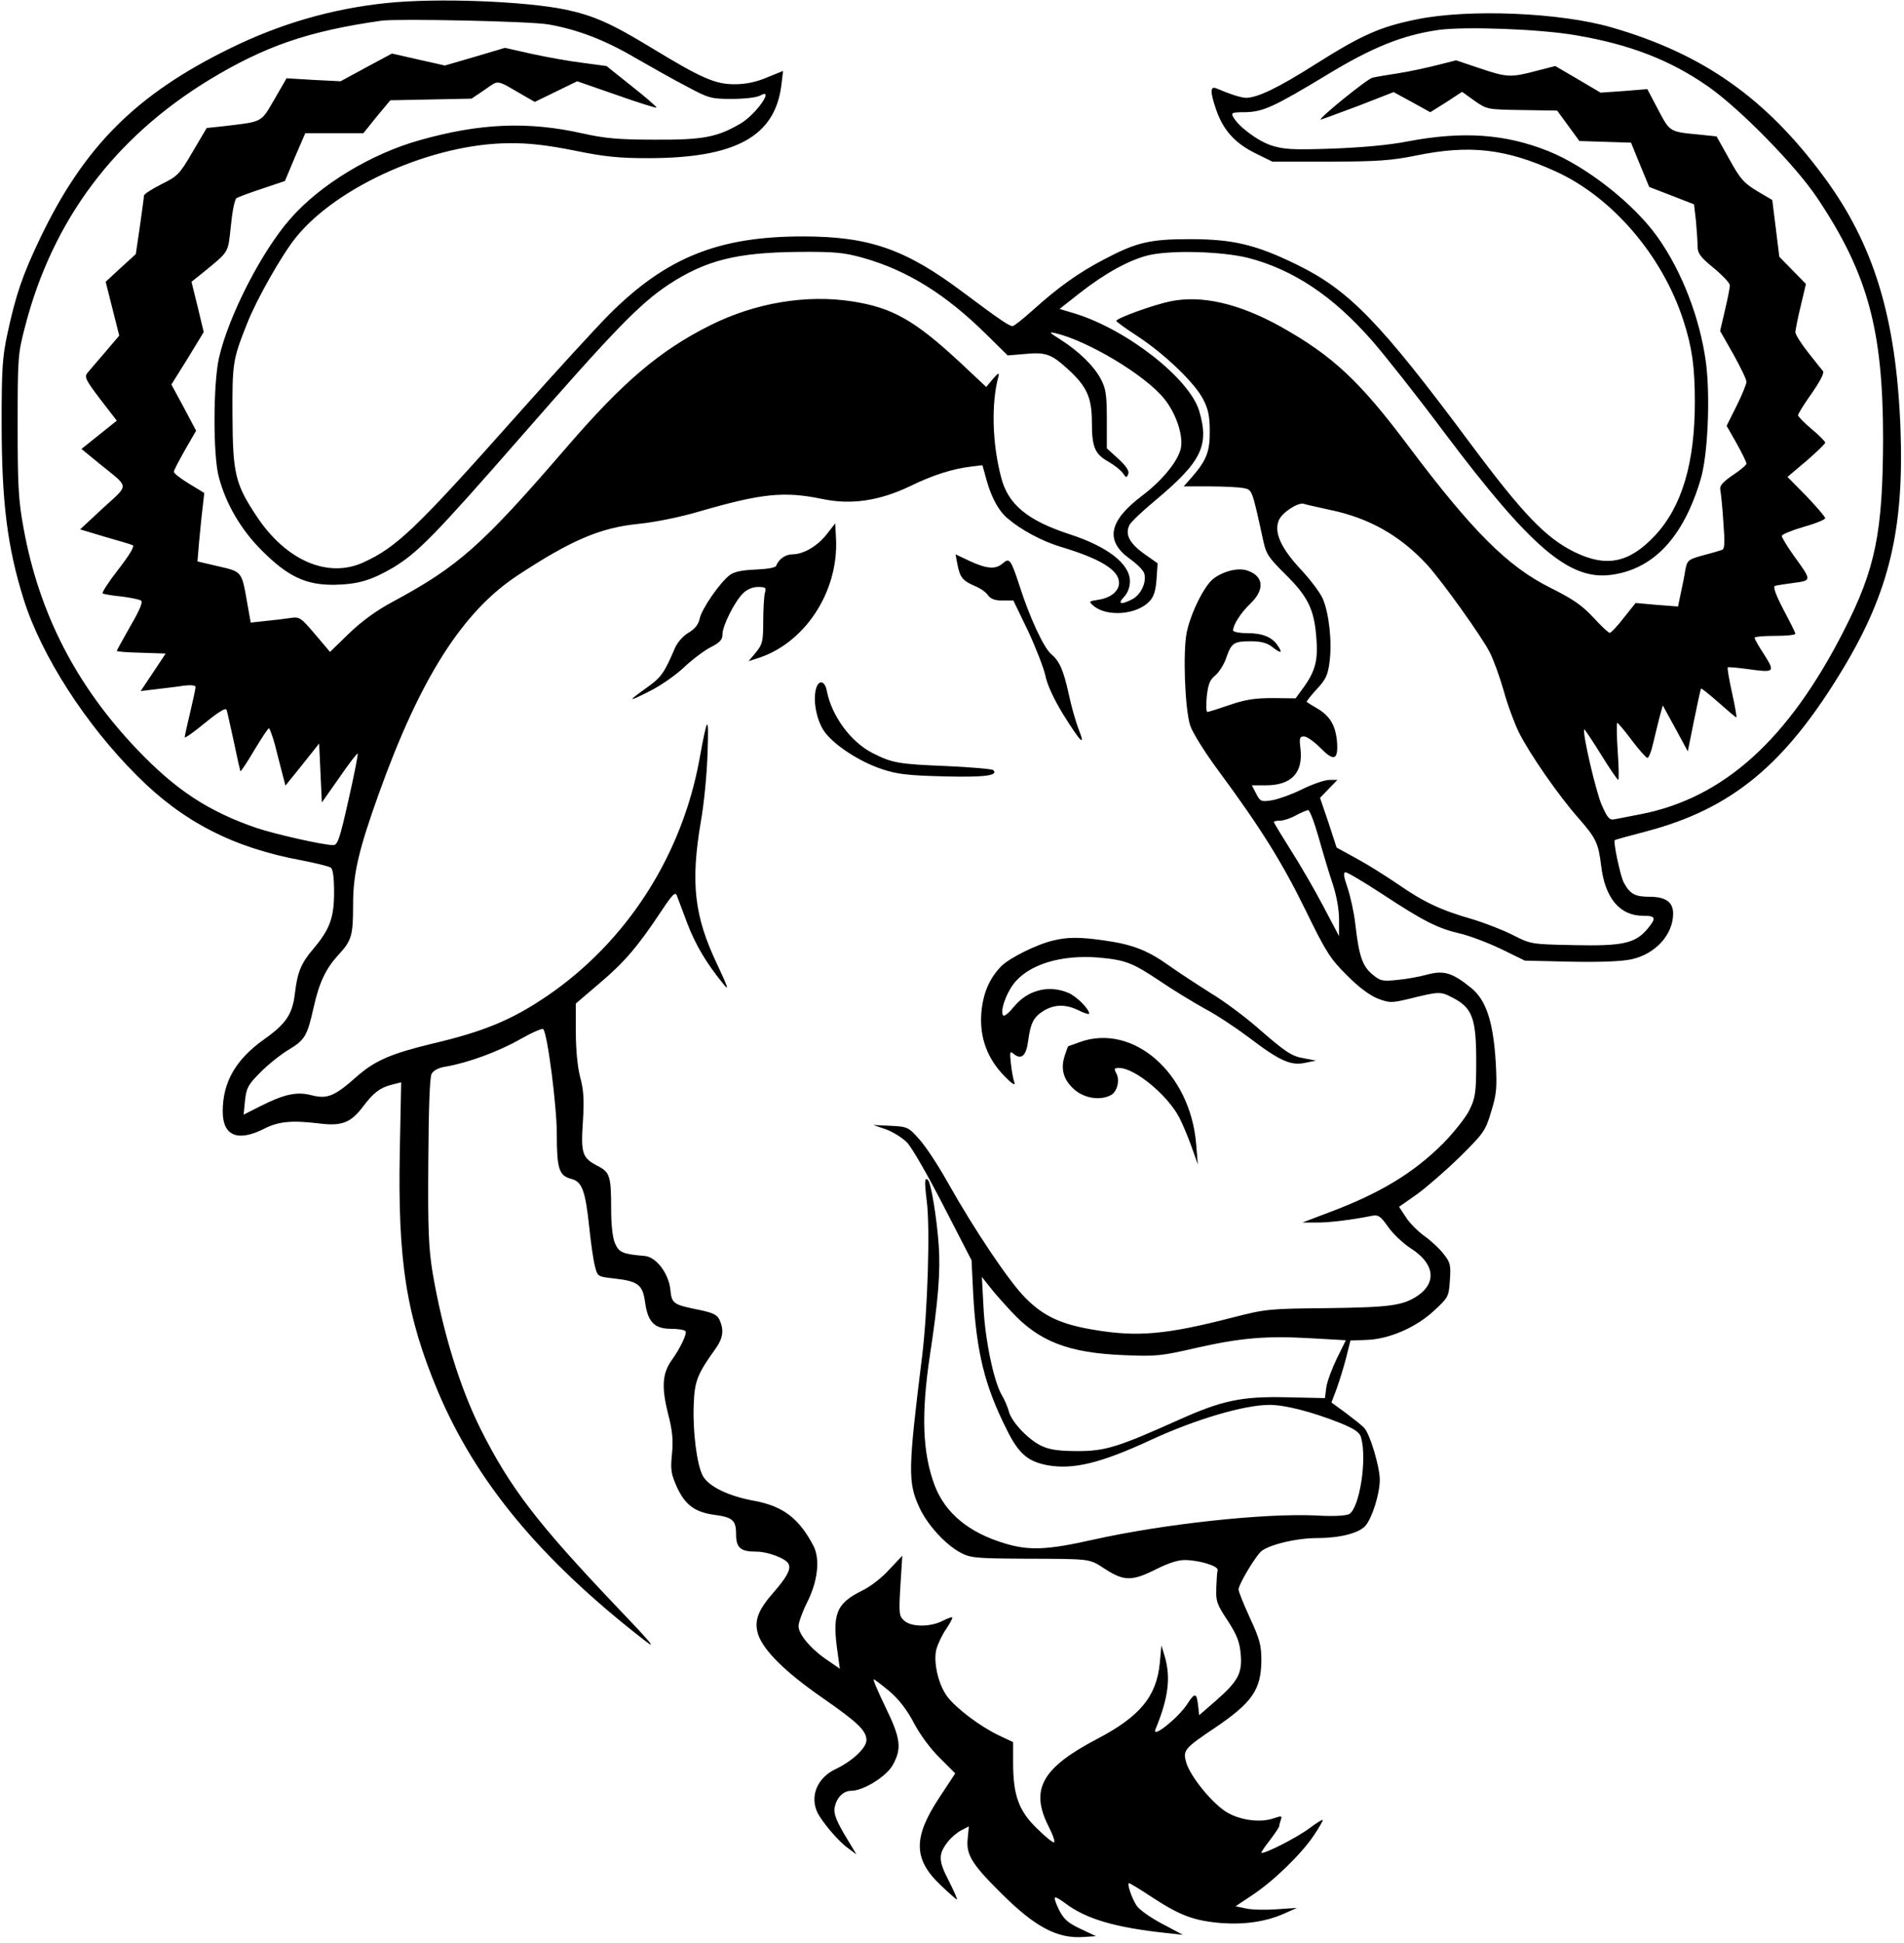 <?xml version="1.0" standalone="no"?>
<!DOCTYPE svg PUBLIC "-//W3C//DTD SVG 20010904//EN"
 "http://www.w3.org/TR/2001/REC-SVG-20010904/DTD/svg10.dtd">
<svg version="1.0" xmlns="http://www.w3.org/2000/svg"
 width="701pt" height="715pt" viewBox="0 0 701 715"
 preserveAspectRatio="xMidYMid meet">
<g transform="translate(0,715) scale(0.1,-0.1)"
fill="#000000" stroke="none">
<path d="M1425 7139 c-203 -21 -393 -76 -580 -168 -344 -169 -534 -359 -695
-693 -67 -140 -91 -210 -122 -353 -19 -87 -22 -130 -22 -330 0 -293 21 -458
81 -650 65 -207 228 -461 418 -650 169 -170 356 -265 605 -311 52 -10 101 -22
108 -27 8 -6 12 -37 12 -91 0 -93 -16 -136 -75 -206 -47 -55 -60 -88 -69 -164
-9 -78 -32 -113 -114 -171 -104 -74 -152 -157 -152 -265 0 -90 55 -113 152
-64 55 28 103 32 209 19 78 -9 111 4 155 62 39 52 63 70 105 81 l36 9 -5 -252
c-8 -408 24 -608 140 -885 141 -333 376 -617 759 -915 51 -40 29 -13 -108 130
-285 300 -385 430 -493 645 -77 154 -140 359 -177 575 -15 92 -18 159 -16 412
1 190 5 309 12 321 7 13 26 23 53 27 81 14 193 55 272 100 44 25 83 42 86 38
16 -18 50 -285 50 -385 0 -129 8 -154 52 -166 41 -10 53 -41 68 -183 6 -57 15
-120 21 -141 9 -36 10 -36 72 -43 87 -10 103 -23 112 -87 10 -73 34 -98 96
-98 26 0 50 -4 53 -9 6 -9 -19 -62 -52 -108 -33 -47 -37 -97 -13 -193 17 -65
20 -100 15 -151 -6 -59 -3 -74 19 -123 29 -63 65 -90 133 -100 71 -9 84 -20
84 -71 0 -51 16 -65 74 -65 44 0 113 -26 120 -47 8 -19 -8 -48 -56 -103 -58
-66 -72 -105 -57 -154 20 -60 100 -139 237 -234 131 -91 162 -121 162 -156 0
-28 -52 -77 -113 -106 -69 -32 -97 -102 -66 -163 20 -37 78 -105 111 -128 l31
-23 -27 45 c-48 78 -59 106 -52 132 8 34 32 57 60 57 45 0 130 53 153 95 34
61 29 98 -27 213 -27 56 -47 102 -43 102 3 0 29 -20 58 -44 35 -30 65 -69 90
-117 22 -42 61 -95 95 -128 l57 -57 -58 -88 c-98 -148 -97 -228 5 -324 30 -29
57 -52 59 -52 3 0 -11 31 -30 69 -39 75 -39 98 -2 145 11 14 33 33 49 41 l27
14 -4 -43 c-7 -60 14 -95 121 -201 127 -127 209 -170 306 -163 l45 3 -57 27
c-45 21 -61 35 -78 68 -12 23 -19 44 -16 47 2 3 20 -7 38 -21 77 -58 185 -90
378 -110 l55 -6 -77 41 c-42 22 -84 52 -93 66 -18 27 -37 83 -28 83 3 0 43
-24 88 -54 101 -66 154 -85 254 -93 86 -6 165 6 231 36 l45 20 -75 -5 c-41 -3
-92 -2 -113 3 l-38 8 63 42 c77 51 178 149 224 217 19 28 34 54 34 58 0 4 -21
-9 -48 -29 -44 -34 -170 -98 -178 -91 -1 2 13 23 32 47 18 24 34 47 34 52 0 4
3 14 6 23 5 14 2 14 -26 5 -52 -19 -133 -6 -181 27 -54 37 -126 128 -141 176
-14 47 -9 53 104 129 139 94 171 141 172 249 0 55 -6 78 -42 156 -23 50 -42
97 -42 105 0 16 51 104 79 136 22 26 131 53 210 53 84 0 154 18 178 45 25 29
53 118 53 170 0 47 -37 171 -58 191 -8 9 -39 33 -68 55 l-52 38 19 50 c10 28
26 79 35 114 l16 64 56 2 c84 2 184 45 251 107 53 49 55 52 59 112 4 55 2 66
-22 96 -14 19 -46 49 -71 67 -24 17 -56 49 -69 70 l-25 38 67 47 c37 27 108
89 159 139 86 85 92 94 113 164 20 64 22 88 17 180 -9 150 -35 230 -90 275
-69 56 -100 66 -161 50 -28 -8 -78 -17 -111 -20 -56 -6 -63 -4 -93 21 -36 30
-49 68 -62 184 -5 43 -18 103 -29 135 -14 41 -16 56 -7 56 7 0 68 -36 135 -80
154 -101 204 -126 285 -145 35 -8 104 -34 152 -57 l88 -43 170 -4 c110 -2 188
1 223 9 88 19 153 91 153 168 0 43 -28 62 -88 62 -52 0 -71 10 -94 53 -12 22
-39 149 -33 155 1 2 53 16 114 32 317 83 514 246 727 600 170 282 225 514 211
885 -16 408 -98 676 -283 926 -213 288 -444 451 -780 548 -189 55 -526 69
-717 30 -135 -27 -204 -58 -372 -164 -140 -89 -216 -125 -258 -125 -20 1 -57
13 -109 35 -23 9 -23 -13 0 -80 26 -74 68 -121 142 -158 l65 -32 210 0 c177 1
227 4 320 23 196 40 328 25 511 -58 210 -95 395 -311 472 -550 32 -98 42 -172
42 -299 0 -226 -48 -386 -147 -492 -95 -101 -179 -118 -297 -60 -105 52 -189
139 -384 401 -332 446 -445 562 -637 656 -151 74 -236 94 -395 94 -147 0 -197
-12 -316 -75 -94 -49 -169 -103 -261 -186 -36 -32 -69 -59 -75 -59 -12 0 -44
21 -183 125 -212 159 -346 205 -589 205 -310 0 -502 -77 -711 -285 -49 -49
-202 -216 -339 -370 -376 -423 -446 -489 -569 -545 -130 -59 -284 7 -392 170
-79 119 -88 157 -89 370 -1 194 1 207 54 340 35 89 128 253 180 317 153 189
506 345 785 346 72 1 139 -7 240 -27 111 -23 167 -28 270 -28 324 0 469 80
492 270 l6 51 -59 -24 c-40 -17 -79 -25 -119 -25 -72 0 -121 21 -313 138 -142
86 -207 115 -311 137 -152 31 -473 43 -656 24z m595 -79 c107 -19 207 -57 319
-123 58 -33 144 -82 191 -106 80 -43 89 -45 165 -45 45 0 90 5 103 12 56 32
-13 -68 -72 -103 -86 -50 -137 -60 -316 -59 -134 0 -184 5 -265 23 -200 45
-378 38 -600 -25 -179 -50 -367 -164 -476 -289 -105 -119 -228 -358 -263 -513
-21 -94 -22 -354 -1 -435 26 -101 82 -196 159 -273 96 -96 162 -127 267 -126
88 2 135 16 216 63 91 55 152 117 473 484 340 389 436 488 542 558 136 89 250
118 478 120 134 1 166 -2 238 -22 162 -46 303 -133 454 -282 l78 -77 59 5 c80
8 100 1 160 -53 72 -65 91 -106 91 -198 0 -92 11 -117 61 -145 21 -12 45 -31
53 -42 12 -18 14 -18 20 -3 4 11 -7 28 -36 55 l-43 39 0 108 c0 90 -4 113 -22
147 -26 49 -81 102 -148 145 -42 26 -45 30 -20 24 118 -27 331 -154 401 -241
45 -55 72 -139 61 -185 -12 -48 -70 -118 -143 -173 -122 -92 -136 -165 -45
-231 27 -19 51 -43 54 -55 9 -32 -13 -78 -44 -94 -42 -22 -56 -18 -31 8 14 15
22 36 22 58 0 64 -82 128 -225 174 -152 50 -224 109 -249 208 -33 124 -37 273
-10 372 4 15 -1 13 -20 -9 l-25 -30 -96 90 c-167 155 -249 202 -398 225 -168
26 -356 -5 -522 -88 -186 -93 -321 -208 -528 -448 -314 -364 -399 -439 -642
-570 -60 -32 -113 -71 -160 -116 l-70 -68 -55 65 c-52 61 -57 65 -90 60 -19
-3 -60 -8 -91 -11 l-56 -6 -13 73 c-20 116 -19 114 -106 134 l-77 18 6 72 c4
39 9 96 13 126 l6 54 -56 34 c-31 19 -56 38 -56 44 0 5 19 41 41 80 l41 71
-45 85 -46 85 60 96 59 97 -22 92 -23 93 45 36 c95 78 89 68 100 170 5 52 14
98 21 102 7 4 49 20 95 35 l83 28 37 88 38 88 107 0 107 0 49 61 50 60 150 3
149 3 49 33 c54 37 38 39 142 -21 l42 -24 78 38 78 38 144 -50 c79 -28 146
-49 148 -47 2 2 -38 37 -90 78 l-94 75 -89 12 c-49 6 -133 21 -187 33 l-98 22
-111 -33 -110 -32 -98 22 -97 22 -95 -51 -94 -51 -100 5 -99 6 -45 -78 c-51
-87 -40 -81 -192 -99 l-57 -6 -52 -88 c-48 -83 -56 -90 -115 -119 -35 -18 -64
-36 -64 -42 0 -6 -7 -56 -15 -113 l-15 -102 -56 -51 -55 -51 25 -99 25 -99
-51 -60 c-29 -33 -58 -68 -66 -77 -12 -15 -7 -26 47 -97 l61 -79 -65 -52 -65
-52 67 -55 c111 -90 110 -73 13 -162 l-85 -79 90 -27 c50 -14 96 -28 103 -31
9 -2 -8 -32 -52 -89 -36 -46 -62 -86 -58 -89 4 -2 35 -8 69 -11 33 -4 66 -11
72 -15 8 -5 -4 -34 -39 -94 -27 -48 -50 -89 -50 -91 0 -3 41 -6 90 -7 l90 -3
-46 -69 -46 -69 58 7 c33 4 78 9 102 13 26 3 42 1 42 -5 0 -6 -9 -48 -20 -94
-11 -46 -20 -87 -20 -91 0 -5 34 19 75 53 49 40 77 57 79 48 3 -7 14 -60 27
-118 12 -58 23 -106 24 -108 2 -2 25 33 51 77 27 45 51 81 54 81 3 0 14 -30
24 -67 9 -38 22 -85 27 -106 l10 -38 62 77 62 78 5 -109 5 -108 64 91 c35 51
66 91 68 89 2 -2 -13 -79 -34 -171 -32 -143 -40 -166 -56 -166 -36 0 -213 40
-282 63 -178 61 -298 140 -441 290 -224 235 -360 500 -417 812 -19 103 -22
156 -22 380 0 252 1 263 28 366 101 389 328 692 677 905 206 125 367 180 635
218 60 8 552 -2 615 -14z m3783 -40 c196 -33 346 -91 484 -187 118 -82 324
-292 404 -412 186 -278 242 -486 242 -886 -1 -345 -28 -478 -144 -705 -204
-401 -442 -616 -747 -676 -42 -8 -87 -17 -98 -19 -18 -4 -26 5 -47 53 -21 47
-73 270 -64 278 1 1 29 -40 61 -92 32 -52 61 -94 64 -94 3 0 2 47 -2 105 -4
58 -4 105 -2 105 3 0 27 -28 53 -63 26 -35 52 -64 58 -66 5 -1 15 24 22 56 8
32 18 76 24 98 l11 39 46 -84 46 -85 23 114 c13 63 24 116 26 117 1 2 30 -21
64 -51 34 -30 63 -55 66 -55 2 0 -5 40 -16 90 -11 49 -18 92 -16 94 2 2 35 -1
72 -6 101 -14 103 -12 63 52 -20 30 -36 58 -36 63 0 4 34 7 75 7 41 0 75 3 75
8 0 4 -20 44 -44 89 -28 54 -39 84 -31 87 7 2 38 7 69 11 67 9 67 8 1 99 -25
35 -45 68 -45 74 0 5 36 20 80 33 44 12 80 27 80 32 0 5 -31 41 -69 81 l-70
71 70 59 c38 33 69 63 69 67 0 4 -22 27 -50 50 -27 23 -50 46 -50 51 0 5 22
41 50 80 30 43 47 75 42 82 -5 6 -30 37 -55 69 -26 33 -47 66 -47 75 1 10 9
53 20 97 l19 80 -49 50 -49 50 -13 105 -13 104 -56 33 c-48 29 -62 44 -102
117 l-47 84 -67 7 c-107 10 -105 10 -148 91 l-40 76 -86 -7 -86 -6 -83 49 -84
49 -70 -18 c-94 -25 -108 -24 -209 10 l-86 29 -71 -18 c-40 -10 -104 -24 -144
-30 -39 -6 -81 -13 -93 -16 -19 -4 -204 -154 -190 -154 3 0 64 23 137 50 l131
51 68 -37 67 -37 59 37 58 38 46 -33 c46 -32 47 -32 175 -34 l129 -2 41 -56
41 -56 95 -3 95 -3 33 -81 34 -82 83 -32 82 -32 7 -60 c3 -34 6 -75 6 -93 0
-27 9 -40 59 -81 33 -27 60 -56 60 -64 0 -8 -8 -49 -18 -91 l-18 -77 49 -86
c26 -47 48 -92 48 -101 0 -8 -16 -48 -36 -88 l-37 -74 37 -65 c20 -36 36 -69
36 -74 0 -5 -23 -25 -51 -43 -39 -27 -49 -40 -45 -55 2 -12 8 -65 11 -118 6
-78 5 -99 -6 -102 -8 -3 -39 -12 -70 -20 -54 -15 -57 -18 -64 -53 -3 -21 -11
-60 -17 -87 l-10 -48 -78 6 -78 7 -44 -55 c-23 -30 -47 -55 -51 -55 -4 -1 -32
25 -61 57 -42 45 -76 68 -158 109 -157 78 -287 208 -523 522 -179 239 -279
332 -470 439 -153 85 -291 117 -406 93 -60 -12 -199 -62 -199 -72 0 -3 36 -29
79 -57 98 -64 211 -172 241 -232 18 -34 24 -62 24 -115 1 -76 -12 -109 -65
-170 l-31 -35 95 0 c52 0 108 -3 125 -6 33 -7 31 -3 73 -194 10 -48 20 -63 81
-123 82 -81 106 -128 114 -229 8 -86 -3 -127 -46 -187 l-30 -41 -83 1 c-65 0
-101 -5 -159 -25 -41 -14 -78 -26 -83 -26 -4 0 -5 26 -2 57 5 44 11 61 31 77
14 12 33 41 41 66 19 54 27 60 91 60 36 0 59 -6 77 -20 33 -26 41 -25 22 3
-21 33 -57 47 -115 47 -28 0 -50 5 -50 10 0 21 29 66 64 99 52 50 49 99 -8
120 -34 14 -91 0 -129 -29 -34 -27 -83 -126 -98 -198 -14 -71 -7 -279 13 -342
8 -25 54 -99 103 -165 156 -211 234 -336 321 -513 76 -156 92 -181 153 -241
43 -44 84 -74 114 -86 43 -16 50 -16 114 -1 113 28 116 28 162 4 72 -37 86
-76 86 -233 0 -117 -3 -135 -25 -180 -13 -27 -57 -82 -96 -122 -109 -109 -232
-184 -419 -254 l-100 -38 50 0 c45 -1 134 10 207 25 22 4 31 -1 58 -40 17 -25
55 -61 84 -80 87 -55 97 -125 26 -174 -55 -37 -103 -43 -334 -46 -213 -2 -225
-3 -346 -34 -244 -63 -351 -73 -511 -46 -122 20 -187 50 -254 118 -59 59 -185
246 -286 425 -35 63 -82 134 -105 159 -39 44 -43 46 -105 49 l-64 3 47 -16
c25 -9 60 -31 77 -48 18 -18 78 -123 135 -234 l103 -200 6 -124 c12 -214 42
-337 123 -498 44 -89 77 -118 150 -132 95 -17 195 7 379 92 166 77 346 130
439 130 58 0 158 -26 261 -67 53 -22 71 -34 76 -53 23 -81 -6 -261 -44 -282
-13 -6 -58 -9 -121 -5 -192 9 -561 -31 -821 -89 -169 -38 -236 -41 -325 -14
-134 40 -220 112 -259 214 -45 121 -50 261 -17 481 30 196 39 307 32 403 -7
100 -28 227 -39 239 -13 13 -14 -3 -5 -77 13 -96 3 -409 -17 -570 -52 -419
-53 -465 -10 -558 29 -63 96 -136 150 -165 37 -20 55 -22 235 -23 254 -1 238
1 300 -39 69 -44 98 -44 186 0 46 23 82 35 109 34 52 -1 121 -22 118 -37 -2
-6 -4 -35 -5 -65 -2 -49 2 -61 42 -121 35 -54 44 -79 48 -124 6 -70 -10 -99
-92 -171 l-61 -53 -3 28 c-6 57 -12 58 -43 10 -34 -50 -129 -126 -115 -90 48
116 57 191 34 269 l-12 40 -6 -65 c-12 -123 -73 -197 -232 -280 -202 -106
-246 -185 -178 -320 17 -33 26 -60 20 -60 -6 0 -35 24 -64 53 -65 63 -86 121
-86 239 l0 77 -53 25 c-69 33 -155 98 -189 142 -34 45 -53 130 -40 177 6 19
21 52 36 73 14 21 24 40 22 42 -2 2 -19 -4 -36 -13 -45 -23 -115 -23 -141 1
-19 17 -20 25 -14 129 l7 110 -49 -52 c-26 -29 -70 -63 -98 -76 -97 -48 -112
-86 -91 -230 l8 -58 -45 31 c-61 41 -107 95 -107 126 0 13 14 52 31 86 40 79
49 160 24 209 -53 101 -111 146 -218 166 -94 17 -167 52 -189 91 -22 39 -38
163 -34 262 3 88 13 113 82 209 26 37 30 67 13 104 -8 18 -24 26 -72 36 -99
20 -104 23 -109 76 -7 60 -52 119 -94 123 -83 7 -95 13 -110 47 -9 21 -14 70
-14 127 0 121 -5 135 -51 158 -55 29 -61 45 -53 162 5 79 3 117 -10 164 -10
38 -16 102 -16 167 l0 104 89 76 c91 77 141 136 227 266 40 60 50 70 56 55 4
-11 21 -56 38 -101 29 -77 70 -147 133 -224 22 -28 18 -14 -23 73 -84 176 -98
299 -60 523 12 66 23 181 25 255 5 144 0 140 -30 -25 -65 -355 -268 -670 -559
-869 -129 -88 -233 -132 -426 -177 -152 -37 -210 -62 -278 -122 -80 -71 -107
-82 -163 -68 -56 15 -102 5 -193 -41 l-59 -30 5 52 c5 45 11 58 54 101 27 28
74 66 105 85 62 37 70 51 94 158 20 90 45 142 90 191 50 54 55 71 55 188 0
112 21 201 95 407 152 424 308 669 510 802 196 129 304 176 445 190 61 6 154
25 222 45 231 67 314 76 454 47 108 -23 212 -7 325 47 84 41 157 64 225 72
l41 5 17 -61 c17 -59 44 -109 76 -135 49 -42 126 -83 191 -103 151 -45 219
-87 219 -134 0 -30 -30 -55 -75 -62 -38 -6 -38 -6 -17 -24 50 -40 158 -31 204
18 16 17 23 39 26 81 l4 59 -51 36 c-54 39 -70 72 -52 106 6 11 48 51 94 89
171 143 200 202 162 330 -36 119 -264 298 -457 358 l-57 17 75 59 c92 72 182
122 254 139 82 19 268 14 365 -10 166 -43 312 -140 455 -303 45 -51 167 -205
270 -343 315 -418 456 -539 608 -521 157 19 269 136 333 351 27 89 36 303 20
430 -22 164 -89 337 -178 462 -87 123 -263 261 -403 317 -158 63 -313 74 -515
36 -70 -14 -172 -23 -281 -27 -146 -5 -178 -3 -224 12 -51 17 -121 70 -140
105 -8 15 -3 17 43 17 67 1 106 19 300 136 169 103 281 148 415 167 98 13 374
3 505 -20z m-908 -1746 c146 -30 260 -95 359 -202 54 -59 202 -265 231 -323
13 -25 36 -88 51 -140 14 -52 40 -121 56 -154 40 -80 148 -235 219 -315 65
-74 74 -93 84 -176 14 -118 68 -184 154 -184 48 0 50 -8 16 -49 -45 -53 -92
-63 -271 -59 -158 3 -159 4 -224 37 -35 18 -102 44 -148 58 -116 33 -180 63
-275 129 -44 30 -114 74 -153 95 l-73 40 -30 92 -31 91 32 33 32 33 -29 0
c-17 0 -61 -15 -100 -34 -38 -19 -89 -37 -112 -41 -39 -6 -43 -5 -58 24 l-16
31 51 0 c95 0 138 46 128 135 -5 39 -3 45 13 45 10 0 36 -18 59 -41 50 -51 66
-47 63 15 -4 62 -24 99 -70 127 -21 12 -40 24 -42 26 -2 1 14 22 37 47 34 36
41 53 47 100 10 74 -2 180 -25 233 -10 23 -48 73 -84 111 -71 77 -97 135 -77
179 13 28 70 65 91 59 8 -3 51 -12 95 -22z m-40 -1206 c16 -57 39 -134 52
-172 14 -43 23 -93 23 -130 l0 -61 -58 110 c-32 61 -86 154 -120 207 -34 54
-62 100 -62 103 0 3 10 5 23 5 12 0 38 8 57 19 19 10 40 19 46 20 6 0 23 -45
39 -101z m-1131 -1745 c102 -110 210 -152 416 -160 115 -5 136 -3 265 27 165
37 257 45 426 35 l124 -7 -33 -67 c-18 -37 -36 -85 -39 -107 l-5 -39 -139 3
c-166 4 -239 -11 -399 -83 -223 -100 -270 -115 -372 -115 -68 0 -104 5 -133
19 -47 21 -112 89 -121 128 -4 15 -15 41 -25 58 -30 50 -62 203 -68 323 l-6
113 30 -38 c16 -21 52 -61 79 -90z"/>
<path d="M3043 5183 c-35 -44 -86 -73 -126 -73 -25 0 -51 -18 -59 -42 -3 -7
-31 -12 -76 -14 -50 -2 -79 -8 -95 -20 -36 -27 -104 -125 -111 -161 -5 -22
-18 -38 -42 -52 -20 -12 -41 -36 -50 -58 -37 -87 -50 -106 -98 -140 -78 -56
-77 -58 3 -18 41 20 100 61 130 90 31 29 75 62 99 74 33 17 42 27 42 47 0 31
44 119 75 150 15 15 36 24 56 24 28 0 31 -3 25 -22 -3 -13 -6 -60 -6 -105 0
-74 -3 -84 -27 -114 l-27 -32 25 8 c179 52 307 245 297 443 l-3 56 -32 -41z"/>
<path d="M3525 5073 c9 -47 19 -60 63 -79 20 -8 42 -23 49 -34 10 -14 26 -20
54 -20 l40 0 54 -112 c29 -62 58 -137 64 -165 6 -32 32 -88 66 -143 65 -104
83 -121 56 -53 -10 26 -27 84 -36 128 -20 90 -34 122 -65 148 -27 23 -78 132
-115 247 -33 101 -38 109 -63 87 -26 -23 -58 -21 -121 8 l-53 25 7 -37z"/>
<path d="M3004 4614 c-11 -43 2 -112 29 -153 33 -50 132 -115 216 -142 53 -18
98 -23 226 -26 150 -4 202 3 182 23 -4 4 -83 11 -175 15 -172 7 -198 11 -270
48 -80 41 -150 136 -168 229 -7 38 -31 42 -40 6z"/>
<path d="M3878 3689 c-61 -14 -161 -64 -192 -95 -43 -44 -67 -99 -73 -172 -7
-89 22 -168 85 -232 26 -27 41 -37 37 -25 -4 11 -10 42 -13 70 -5 45 -4 49 11
36 27 -22 45 -6 52 46 9 68 20 90 57 113 41 25 83 25 131 1 20 -10 37 -15 37
-11 0 17 -46 63 -76 76 -73 31 -151 11 -202 -52 -17 -21 -34 -35 -38 -31 -13
12 7 74 36 114 54 73 175 111 317 99 97 -9 123 -19 223 -86 47 -32 121 -77
164 -101 44 -23 116 -71 160 -104 120 -91 159 -109 217 -95 l34 7 -42 8 c-48
8 -69 22 -179 118 -44 38 -119 94 -169 124 -49 31 -118 76 -153 101 -77 55
-135 77 -236 91 -89 13 -136 13 -188 0z"/>
<path d="M3975 3315 c-22 -8 -41 -15 -42 -15 -1 0 -7 -16 -13 -35 -16 -49 -5
-89 36 -125 37 -32 95 -41 134 -20 23 12 34 55 20 80 -9 17 -8 20 10 20 58 0
179 -100 222 -183 12 -23 32 -71 45 -107 l23 -65 -6 74 c-21 262 -232 447
-429 376z"/>
</g>
</svg>
